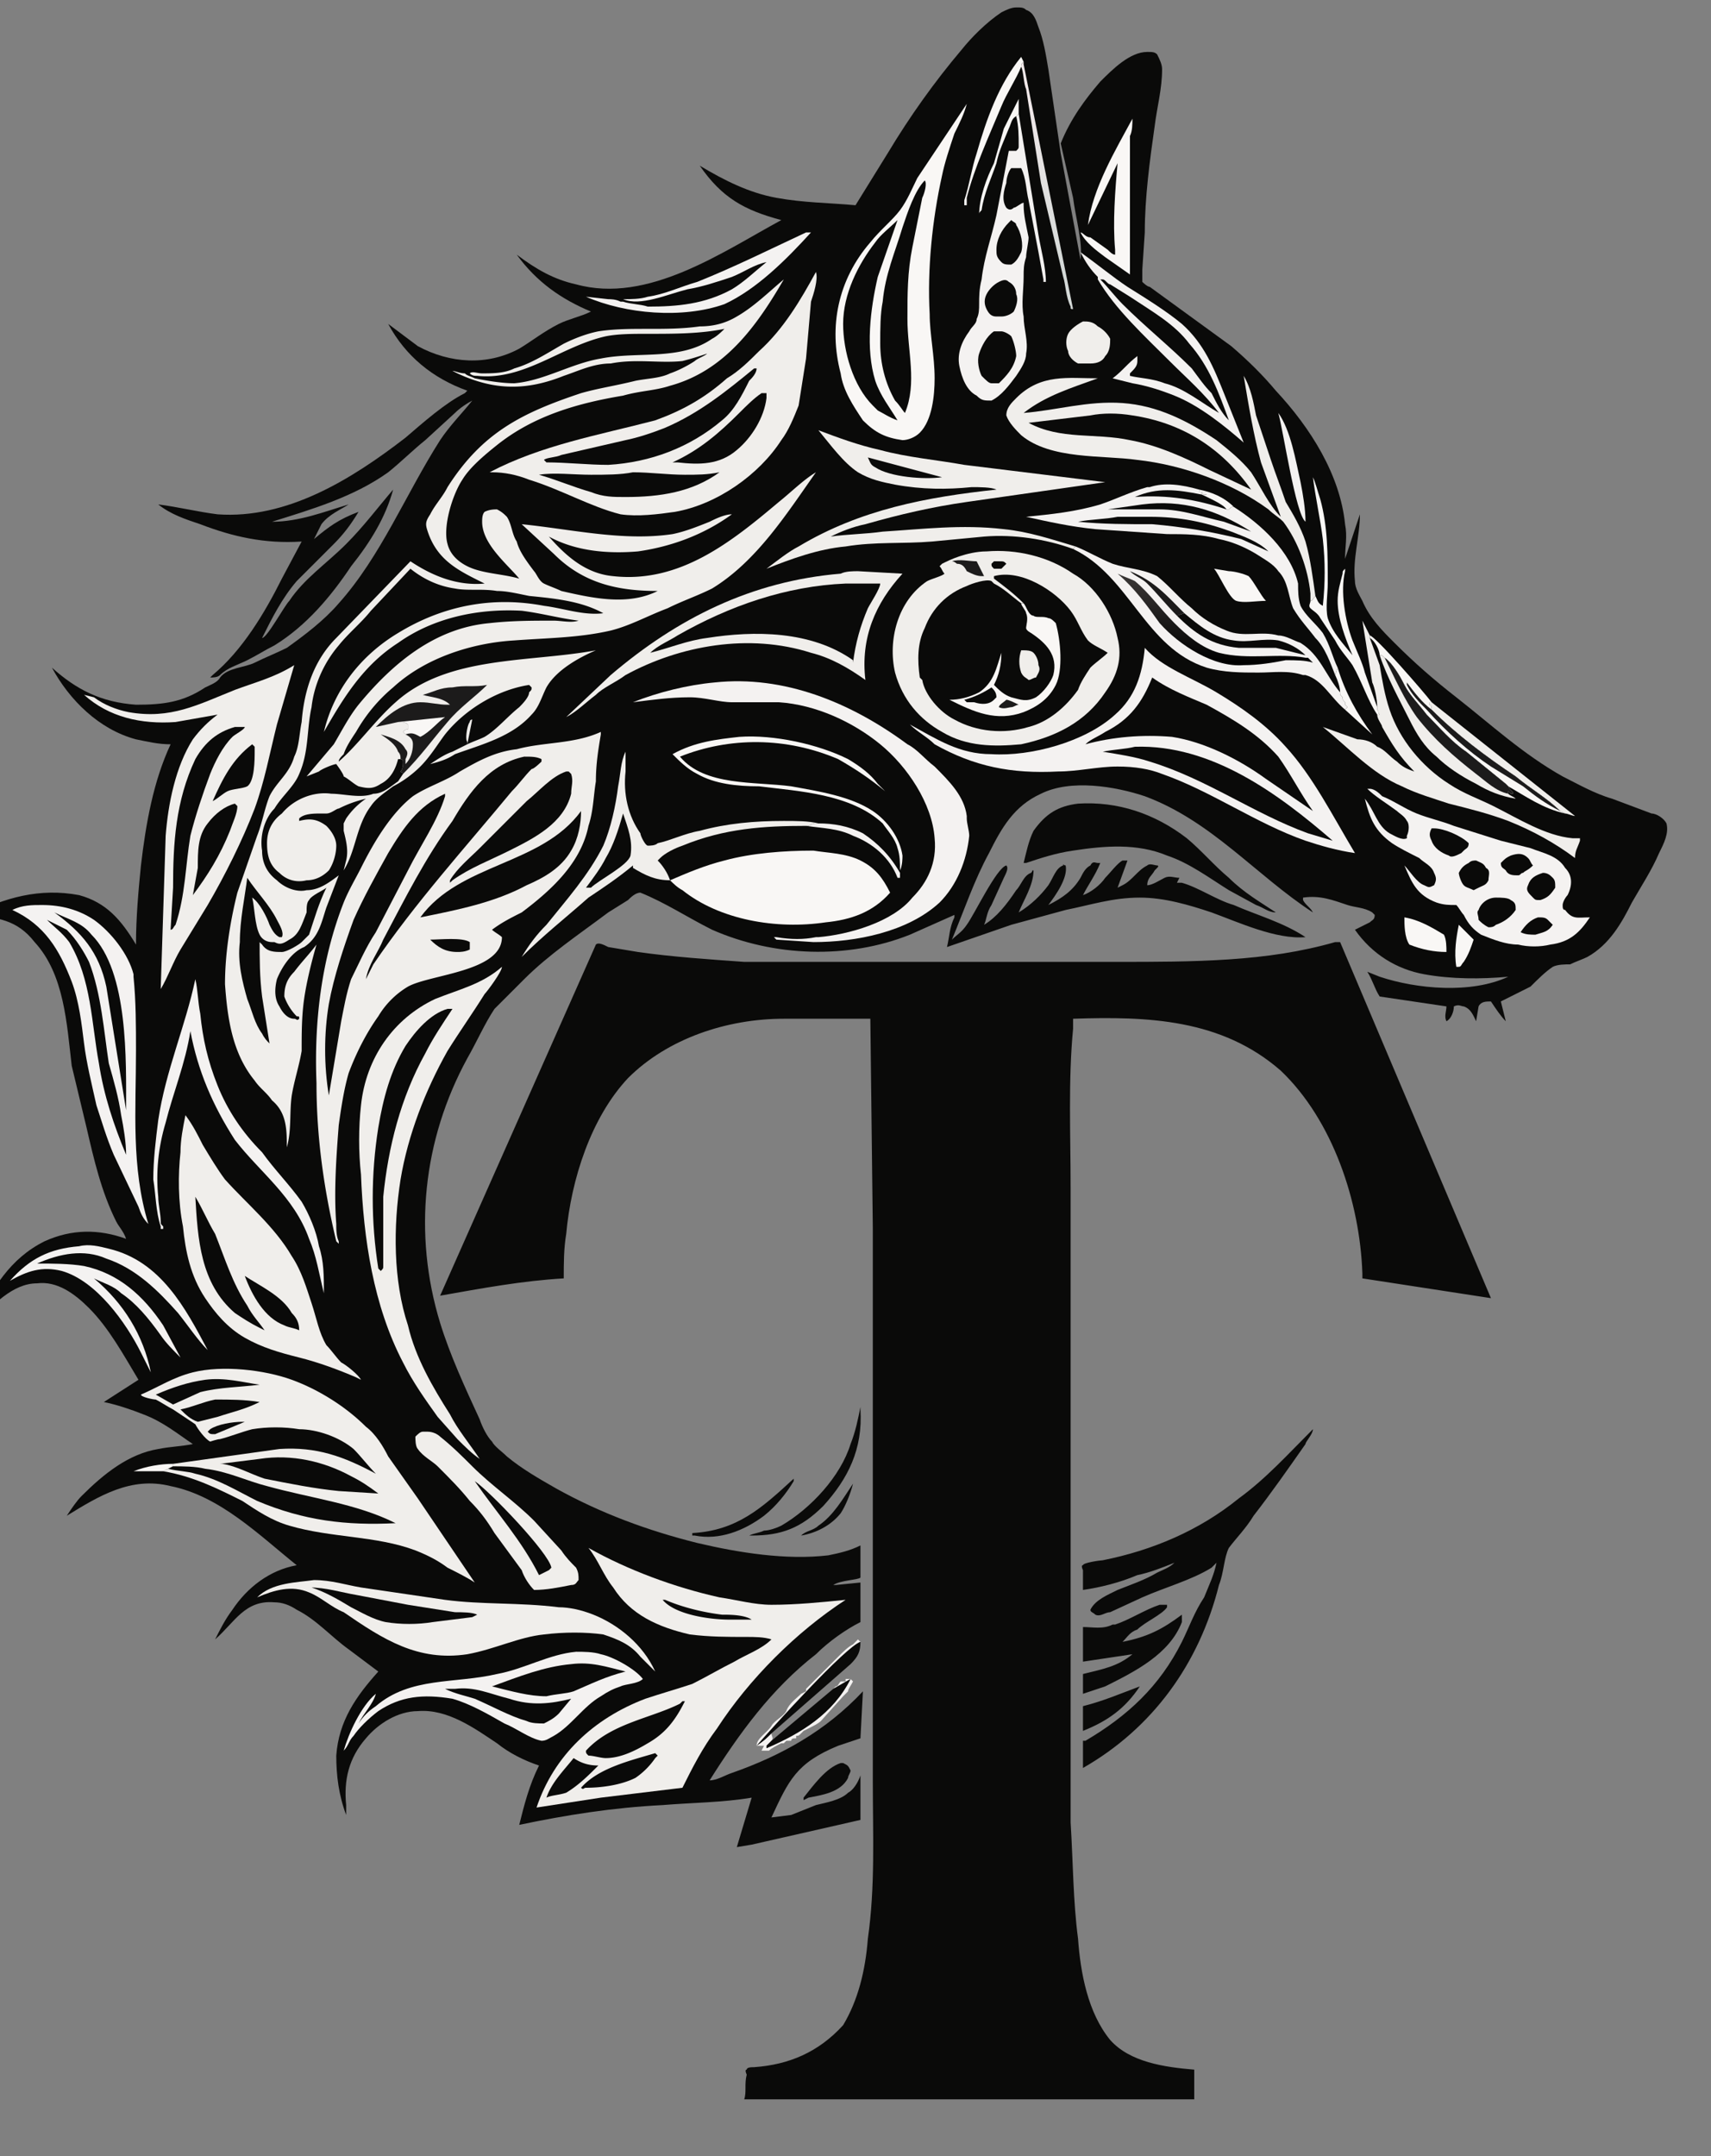 <svg xmlns="http://www.w3.org/2000/svg" xmlns:v="https://vecta.io/nano" viewBox="146 66 692 872"><rect x="146" y="66" width="692" height="872" fill="#808080" stroke="none"/><!--oldViewBox="0 0 1023 1024"--><style>.B{fill:#0a0a09}.C{fill:#f0eeeb}.D{fill:#f4f2f1}.E{fill:#f9f7f5}.F{fill:#1c1b1b}</style><path d="M491 666c-1 4-3 9-5 12-4 5-10 8-16 9h0c2-2 5-2 7-4 6-4 10-11 14-17zm-24-2v1c-3 5-7 10-12 14-8 6-18 10-28 8h-1v-1c18-1 28-10 41-22zm19 115h1c2 1 2 1 3 3 0 1-1 2-1 3-3 6-11 7-16 8l-2 1v-1c4-5 9-12 15-14z" class="B"></path><path d="M483 749l1-1c1 0 1-1 2-2h1 1v-1h1 1l1 1c-1 2-2 3-2 4l-2 2-9 10c-1 1-3 2-5 3l-2 1-1 1c-1 1-1 1-2 1v1c-1 0-2 0-2 1h-2 0l-1 1h-1c-2 1-4 2-5 3h-1-1 0-1l1-2h-1-2c0-3 4-5 6-8 1-2 5-4 6-6 1-3 4-5 6-7l2-1v-1l1-1 12-12c2-2 4-4 6-5l1-1 1-1 1 1c-6 2-35 34-42 42 3-2 4-3 6-5 0 1 1 2 0 3l-2 2v1c14-6 27-14 34-28l-7 4z" class="D"></path><path d="M607 748h0c-6 9-13 14-23 18v-10c8-2 15-5 23-8zm-124 1l7-4c-7 14-20 22-34 28v-1l2-2 25-21zm-25 18c-2 2-3 3-6 5 7-8 36-40 42-42 0 4-1 6-4 9l-32 28zm36-132v1c1 16-5 28-15 39-9 9-17 12-29 12h-1c2-1 4-1 6-2 2 0 5-1 7-2 12-7 24-20 28-33 2-5 3-10 4-15zm121 80h3v1c-2 3-9 6-12 9-3 1-4 3-6 5 10-2 16-5 24-11v3c-5 13-19 20-31 26l-9 3v-8c8-2 14-3 20-8l-20 3v-14c4 0 8 1 12-1h1c6-2 12-6 18-8zm-33-324c16-1 31 4 44 14 6 5 11 11 17 16 6 6 13 10 19 14-3 0-5-2-8-3l-11-6c-8-5-16-11-25-14-12-5-25-4-38-2-7 1-13 3-19 5h-1c1-4 2-9 4-13 5-7 10-10 18-11zm95 253c0 2-3 5-3 6-7 10-14 20-21 29-3 5-7 9-10 13-2 4-2 10-4 15-8 32-27 58-55 74v-8-3h1c17-10 30-22 39-40 3-6 5-12 9-18 2-5 4-9 5-14l-2 2c-8 5-19 8-28 12l-13 6c-2 0-4 2-6 1-1-1-2-1-2-2 2-4 7-6 11-8 5-2 11-4 16-7 2-1 5-2 7-4-5 2-10 4-15 5-7 3-15 5-22 6v-8s-1-2 0-2c0-1 7-2 8-2 20-4 39-12 55-25 11-8 20-18 30-28zm9-197h2l61 144-52-8v-2c-1-29-12-62-33-82-24-21-54-22-84-21v4c-2 21-1 43-1 64v108 113 36c1 16 1 32 3 47 1 14 4 30 13 41 8 9 22 11 34 12v12H447c1-3 0-6 1-10 0 0-1-2 0-2 0-1 2-1 3-1 14-1 26-6 36-17 6-10 9-22 10-35 3-21 2-42 2-63v-93-131l-1-85h-35c-23 0-47 8-63 24-15 16-23 41-25 63-1 6-1 12-1 18-17 1-33 4-50 7l63-142c1-1 3 0 5 1l12 2c14 2 29 3 43 4h95 56c15 0 30 0 45-1s29-3 43-7zM557 69c2 0 3 0 4 1 3 1 4 4 5 7 2 5 3 11 4 17l5 34 8 43c1-7-2-17-3-25l-5-22c4-10 10-18 16-25 5-5 12-12 19-12 2 0 3 0 4 1 1 2 2 4 2 6 0 8-2 15-3 23-2 14-4 29-4 43l-1 15v5s2 2 3 2l11 8 22 16c7 6 13 12 18 18 14 15 26 34 28 54 1 5 0 9 0 14l6-18c0 9-3 18-2 27 0 3 2 6 3 8 3 7 8 12 13 17 8 8 16 15 25 22 14 11 27 23 43 32 6 3 13 7 20 9l16 6c2 0 5 2 6 4 1 4-1 8-3 12-3 7-7 13-11 20-4 8-9 17-18 22-2 1-5 2-7 3-2 0-5 0-7 1-3 2-6 5-9 8l-12 6 2 8c-2-2-4-5-6-8-2 0-4 0-5 2l-1 6c-1-2-2-5-5-6-1 0-2-1-4 0 0 2-1 5-3 6-1-2 0-4 0-6l-27-4c-2-3-3-7-5-10l5 2c15 5 37 7 52 0-11 1-23 1-34-1s-21-8-28-18l6-3c1-1 2-1 2-3l-1-1c-3-2-7-2-10-3-6-2-11-4-18-3v1c1 2 3 3 4 5-23-15-41-37-68-47-12-4-30-7-42-1-11 5-16 14-21 24-6 11-10 23-15 35 2-2 4-3 6-6 3-4 12-23 16-24 1 1 0 3-1 5l-5 11c-2 3-2 6-3 8 5-3 9-8 13-14 2-2 3-6 6-7 1-1 0-1 1-1 0 6-4 12-6 17 5-3 9-7 12-11 2-3 3-7 6-8 0-1 0 0 1 0 1 5-4 12-7 16 6-3 10-6 13-11 1-2 2-4 4-5 1-2 2-1 3-1h1c-2 5-5 9-7 13 3-1 7-4 9-7 2-2 5-6 7-7h2l-4 11 2-1c4-2 6-6 10-8 1-1 3 0 4 0 0 0 1 0 0 1l-1 1c-1 2-3 3-3 6 2 0 5-2 7-3s4 0 6 0h0l-1 2h2c7 2 14 7 21 9 9 4 20 7 29 13-12 1-27-6-38-10-9-3-19-6-29-6-11 0-20 3-30 5l-22 6-26 9c1-4 1-8 3-12v-1l-18 8c-25 10-55 9-80-2-10-5-19-11-29-15-2 0-4 2-5 3l-8 5c-12 9-24 17-34 27l-12 12c-4 6-7 13-11 20-18 33-22 71-11 107 4 13 10 26 16 39 1 3 3 7 5 9 1 2 4 4 6 6 6 5 13 9 20 13 18 10 37 17 57 22 17 4 36 7 53 5 5-1 9-2 13-4v13c-1 1-8 1-11 3h1l10-1v16c-6 3-13 8-18 13-18 14-31 32-43 51 3 0 6-2 9-3 20-7 38-17 53-33l-1 19-9 3c-17 7-20 14-27 29l8-1 10-4c4-1 10-2 13-5 2-1 4-4 5-7v18l-44 10-6 1 6-20c-12 2-24 2-36 3-20 1-39 4-58 8 2-8 4-16 8-24-6-2-12-5-17-9-9-6-20-14-32-13-8 0-16 5-21 11-7 8-9 17-8 27v4c-3-8-4-16-4-24 1-14 8-24 17-34l-12-9c-7-5-13-12-21-16-3-2-6-3-9-3-12-1-16 8-24 15 2-4 4-8 7-12 6-9 15-16 26-18-15-12-31-28-51-32-16-4-29 4-42 12 2-3 4-6 6-8 9-9 19-17 31-19 5-1 9-1 14-2-6-4-12-9-20-12-5-2-11-4-16-5l14-9c-6-10-12-21-20-29-6-6-13-11-21-10-10 0-18 9-25 16 7-14 14-26 28-33 11-5 22-5 33-1-1-3-3-5-4-7-6-12-9-25-12-38l-6-25c-2-17-3-37-15-50-7-9-15-10-26-11 14-7 28-11 44-8 11 3 17 10 23 20 0-11 1-22 2-32 2-17 5-34 12-49-5 0-9-1-14-2-15-4-27-16-34-29 10 9 20 14 34 15 11 0 19-1 28-7 2-1 5-2 6-4 3-4 10-4 14-6s9-4 13-6c7-5 15-11 21-18 17-19 27-44 41-66 4-6 9-11 13-16-2 1-5 3-7 5l-12 11c-5 4-10 9-15 13-14 10-31 15-47 20 11 0 21-4 31-7-3 2-8 4-11 8l-3 6c6-5 10-8 18-11-3 5-6 9-10 13l-15 15c-6 7-10 15-14 23 2 0 9-13 11-15 6-9 15-15 23-23 7-7 13-15 19-22-3 11-9 21-17 31-8 12-18 24-31 32-4 2-7 4-11 6s-8 3-11 6c-1 1-3 1-4 1l1-1c12-10 21-25 28-39l8-15c-15 1-28-2-41-7-6-2-12-4-17-8 8 1 16 3 24 4 28 2 54-14 76-31 7-6 16-14 24-18l1-1c-14-5-25-14-32-27l12 9c13 7 28 8 41 1 5-3 10-7 16-10 4-2 9-3 13-5-12-5-22-12-30-23 8 6 15 10 24 12 29 8 59-13 83-26-15-4-24-9-33-22 10 6 20 11 31 13s21 2 32 3l13-21c9-15 19-29 30-42 4-5 10-11 16-15 2-1 4-2 6-2z" class="B"></path><path d="M212 661h-12c5-2 11-3 16-3v1l-2 1-2 1zm419-397c5 1 10 3 14 7-1 0-1 0-2 1h-1c-1-2-8-5-10-6v-1c1 1 0 1 2 1v-1h-3v-1zm56 72c3 10 8 19 14 27l-11-10 1-1-1-1v-1c-1-1-1-1-1-2-1-1-1-1-1-2 0-2-1-5-2-7l1-3zM557 113c-2 1-2 3-3 5-2 5-4 9-5 14-2 6-5 12-6 19-1 1-1 1-1 2 0-7 3-15 6-21l4-14 6-12v6l-1 1zm179 327l6 6c-1 3-2 6-4 9-1 1-1 2-2 2h-1c-1-6 0-12 1-17z" class="E"></path><path d="M477 399c6 0 12 1 18 4 6 4 11 9 15 16v2h-1c-3-8-10-14-18-17-6-3-12-3-19-4h0 1c2-1 2-1 4-1h0zm186-166c5 7 7 19 9 28 1 5 2 11 2 16-4-3-9-37-11-44z" class="D"></path><path d="M725 353c0-1 0-2-1-2v-1h1l58 46c-1 0-3-1-4-1l-2-1c-5-5-12-9-18-14-12-8-24-17-34-27z" class="C"></path><path d="M559 93c-2 5-6 11-8 16-5 12-11 25-14 37v3h-1v-2c2-6 3-13 5-19 4-14 9-28 18-39h0l1 2c-1 1-1 1-1 2zm78 203l6 1c2 0 6 1 8 2 2 2 5 8 7 10-4 0-9 1-12 0s-7-11-9-13zm77 141c6 1 11 4 16 7 1 2 1 5 1 7-5 0-10-1-15-3-2-3-2-8-2-11z" class="E"></path><path d="M584 196c2 0 4 0 6 2 2 1 4 3 5 5 0 2 0 5-2 7-1 2-3 3-6 3h-5c-2-1-4-3-4-5-1-2-1-5 0-7s4-4 6-5z" class="C"></path><defs><linearGradient id="A" gradientUnits="userSpaceOnUse" x1="555.07" y1="163.197" x2="582.93" y2="115.803"><stop offset="0" stop-color="#d4d9d7"></stop><stop offset="1" stop-color="#f1e9ea"></stop></linearGradient></defs><path fill="url(#A)" d="M560 91v1l20 99c-1 0-1 0-1-1h0c-2-4-2-9-3-12l-9-38-6-38c-1-2-1-7-2-9 0-1 0-1 1-2z"></path><path d="M678 307c1 2 1 3 3 4h0c1-9 1-18 0-27-1-8-3-17-4-25 1 2 2 6 3 9 3 11 3 22 3 34 0 4-1 10 0 14 2 6 6 10 10 15-3-7-6-15-6-22 0-4 1-7 2-11 0-1 0-1 1-2v1c-2 8 0 20 3 28 2 5 4 9 5 13l5 14h0v1c1 1 0 1 1 2h-1c-4-6-6-13-10-20-2-3-5-6-7-10l-6-9c-1-2-3-3-4-4s0-2 0-3c1 0 1-1 2-2zm-233 57c14-1 32 3 44 9 5 3 9 6 12 10l3 3c-6-5-12-9-19-13-21-9-44-9-64-1 10 12 30 10 45 12 11 2 24 4 33 10 6 4 11 11 12 18 0 1 0 4-1 6 0-3 0-6-1-9-1-4-4-7-6-10-13-12-34-13-50-15-9 0-18-1-25-5-4-2-7-5-10-8 9-5 18-6 27-7zm255-41c2 0 22 23 25 27h-1v1c1 0 1 1 1 2 10 10 22 19 34 27 6 5 13 9 18 14l2 1c-9-2-16-7-23-11l-1-1-16-13c-6-4-11-10-16-15-3-4-7-8-9-12s-5-9-8-11c-1-1-1-1-2-1 0-2-2-6-4-7v-1z" class="E"></path><path d="M777 394h0c-6-3-10-6-15-10l-13-8c-9-6-18-14-26-23-3-3-6-6-8-10v-1c3 4 6 8 10 11 10 10 22 19 34 27 6 5 13 9 18 14z" class="F"></path><path d="M604 114c0 2 0 5-1 7v15 41l-10-7c-4-3-8-6-10-10 1 0 2 2 4 2l7 5c1 1 2 2 3 2v-2c-1-11 0-24 1-35l-12 25c2-15 11-30 18-43z" class="E"></path><path d="M472 160h2c-10 11-22 23-35 29-17 6-40 4-56-3l9 1c1 0 3 0 5 1h1c3 1 7 1 10 2 12 0 23-1 34-7 5-3 9-7 14-11-5 1-9 4-14 6-6 2-12 4-18 5-8 2-19 7-26 4 3 0 7 0 10-1 7-1 13-4 20-6 15-6 29-13 44-20z" class="D"></path><path d="M704 331c1 0 1 0 2 1 3 2 6 7 8 11s6 8 9 12c5 5 10 11 16 15l16 13 1 1c1 2 2 2 2 3h-1l-1-1v1c1 1 2 1 3 2h0c-6-1-11-3-16-6-6-3-12-7-16-11-5-4-8-9-11-15-4-8-9-17-12-26z" class="C"></path><path d="M706 332c3 2 6 7 8 11s6 8 9 12c5 5 10 11 16 15l16 13 1 1c1 2 2 2 2 3h-1l-1-1v1h0c-5-1-9-5-13-8-9-7-17-14-24-23-5-7-9-16-13-24z" class="F"></path><path d="M178 570c4-1 8 0 12 1 21 5 31 24 40 41-4-4-8-10-12-15-8-9-17-18-29-22-9-4-19-2-28 2 6 0 13 0 19 1 14 3 24 12 32 24l7 13c-3-3-6-6-8-9-5-7-10-13-16-17-3-3-7-4-11-6 12 10 20 23 23 38l-4-8c-6-12-18-29-32-33-8-2-14 0-21 4 8-9 16-13 28-14zm47-108c1 4 1 9 2 14 1 10 3 19 7 29s10 19 18 27c5 7 11 13 16 20 3 5 6 12 7 18 2 6 2 12 2 19-2-8-3-15-6-22-6-17-20-27-30-40-9-14-15-28-18-44-2 13-7 25-10 37-3 10-4 20-3 30 0 3 1 7 1 10 0 1 0 1 1 2v1h-1v-1c-2-6-2-13-3-19 0-8 1-16 2-24 3-20 11-38 15-57z" class="D"></path><path d="M703 352c0-3-1-8-2-10l-4-25 3 6v1l4 11c1 6 2 12 4 18 4 12 13 23 24 30 6 4 12 6 18 9 10 5 21 12 32 13h3v1c-1 3-2 4-2 7-8-6-17-11-27-15-8-3-16-5-24-7-6-2-13-4-19-7-12-5-22-16-32-24l14 5c3 0 6 1 8 3 3 1 5 4 8 6 2 2 4 3 7 4-6-6-9-11-13-18 0-1-2-3-2-5h1c-1-1 0-1-1-2v-1h0zm-286 70c-6 0-10-2-15-5v-1c-6 5-12 9-18 13-9 8-18 15-27 24 3-5 6-9 10-13 8-10 17-20 23-32 3-7 5-16 6-24 1-5 1-10 3-14v8c-1 9 1 18 6 25 0 1 2 5 3 5s3 0 4-1c5-1 11-4 17-5 11-3 22-4 34-4 5 0 10 0 14 1h0c-2 0-2 0-4 1h-1 0c-17 0-33 1-50 8-3 1-7 3-9 5l-1 1c2 2 4 5 5 8h0z" class="C"></path><path d="M398 395c2 6 4 11 3 17-1 4-13 10-16 13h-1-1c3-4 6-8 8-12 3-5 5-11 7-18z" class="B"></path><path d="M583 168c7 5 13 10 19 14 8 5 16 10 22 15 9 8 13 18 17 28l8 20c-8-7-18-15-28-19-5-2-11-4-17-5l-8-2c4-3 6-6 10-9h0v2c0 2-1 3-3 5v1c4 1 9 1 14 3 8 2 15 8 22 12-6-8-13-14-20-21-10-10-22-21-29-33v-1c-3-3-5-6-7-10z" class="D"></path><path d="M591 179h1c1 0 2 2 3 2l8 5c9 6 18 11 24 19 8 9 12 20 16 31-3-3-5-7-7-11-3-3-5-6-8-10-9-9-19-17-28-26-3-3-6-7-9-10z" class="B"></path><path d="M317 645h2c2 0 4 1 5 2 5 4 9 8 13 12 8 8 17 14 25 22l11 12c2 3 4 5 6 7 1 2 1 3 1 5-1 1-1 2-3 2-5 1-10 2-15 2-2-2-4-5-5-8l-11-15c-3-5-6-9-10-13-4-5-8-9-13-14-2-2-6-4-8-7-1-1-1-4-1-5 1-1 2-2 3-2z" class="C"></path><path d="M338 665c6 4 30 29 31 35l-1 1-4 2c-7-14-17-25-26-38z" class="B"></path><path d="M686 339c-2-5-4-11-8-15-3-4-6-7-9-12-2-5-2-11-6-15-2-3-6-5-9-7-5-3-10-5-15-6-7-2-14-2-21-2l-29-2c-10-1-19-3-28-5 10-1 20-2 30-5 6-2 12-5 19-7h1c6-2 13-1 20 1v1h3v1c-2 0-1 0-2-1v1c2 1 9 4 10 6h1c1-1 1-1 2-1 11 7 23 18 26 31 0 3 0 6 1 9 2 4 6 7 9 11 3 5 4 10 6 14l-1 3z" class="D"></path><path d="M642 272c-12-4-24-6-37-5 9-4 17-3 27-1 2 1 9 4 10 6zm-34-2c16-2 30 2 44 11l-11-4c-9-2-17-5-26-5h-21l14-2zm-10 5h13c12 0 22 2 33 6 5 2 11 4 15 8l-11-5c-12-3-24-5-36-6-10 0-20 0-30-1 5-1 11-1 16-2z" class="B"></path><path d="M581 287c5 2 10 5 15 7 6 2 12 2 18 5 5 4 9 9 14 13 4 4 9 7 14 9 7 3 14 0 21 2 3 0 6 2 9 3 8 5 10 13 16 20 0 1 0 1 1 2 0 1 0 1 1 2v1l1 1-1 1c-6-5-9-12-16-14h-1c-6-2-12-1-18-1-7 0-14 0-21-2-25-8-31-37-54-48l1-1z" class="D"></path><path d="M622 315c-4-4-8-9-12-13-2-2-5-3-7-5 10 4 15 10 22 17l-3 1z" class="F"></path><path d="M625 314c6 5 12 10 20 11 6 1 12-1 18 0 4 1 8 3 11 6h0l-12-3h-15c-11-1-18-6-25-13l3-1z" class="B"></path><defs><linearGradient id="B" gradientUnits="userSpaceOnUse" x1="635.069" y1="333.64" x2="636.312" y2="302.823"><stop offset="0"></stop><stop offset="1" stop-color="#363332"></stop></linearGradient></defs><path fill="url(#B)" d="M674 331l3 3c-3-1-7-1-11-1-5 1-11 2-17 2-12 1-26-8-34-17-5-7-10-14-17-20 2 1 5 2 7 3 6 5 10 11 16 17 5 5 11 10 18 12 12 3 24 0 35 2h1l-1-1h0z"></path><path d="M557 113l1-1 8 49c1 6 3 13 3 19h-1v-1l-2-11-4-21c-1-4-1-9-3-13h-4c-1 1-2 4-2 6-1 3-2 7 0 10 1 1 2 1 3 0 1 0 3-2 4-2v1c0 4 1 8 2 13 0 2-1 6-1 8-1 3-1 5-1 8 0 5-1 11 0 16 0 5 2 10 1 15 0 3-2 6-4 9-3 4-6 8-10 10-3 0-4 0-6-2-4-2-6-7-7-12s1-10 4-14c1-2 3-3 3-5 1-2 1-4 1-6 0-3 0-6 1-10 1-9 4-17 6-26l5-26h1 2c1-1 1-1 1-2 0-4 0-8-1-12z" class="D"></path><path d="M554 156l1-1c1 1 2 1 2 2 2 3 3 8 2 11-1 2-2 4-4 5-2 0-3 0-4-1-2-2-2-3-2-5 0-4 2-8 5-11zm-4 24c2-1 3-1 4 0 2 1 3 3 3 5 1 2 0 5-1 7-1 1-3 2-5 2h-2c-2 0-3-1-4-3s-1-4 0-6 3-4 5-5zm-2 20h3c1 0 3 1 4 2 1 2 2 6 2 8-1 5-4 8-7 11h-3c-1 0-2-1-4-3-1-2-2-6-1-9s3-7 6-9z" class="B"></path><path d="M379 734c3 0 7 0 10 1 5 1 14 6 17 10-2 2-7 2-9 3-3 1-5 2-8 4-7 4-12 12-19 16-2 1-3 2-5 2-5-1-10-5-15-7-7-4-14-8-21-10-12-2-21-1-30 5-4 3-8 7-10 10-2 2-2 4-4 6 2-7 7-18 13-23-1 4-5 8-7 12 2-3 4-5 7-7 14-12 32-9 49-13 11-2 21-8 32-9z" class="D"></path><path d="M330 749c8-1 14 2 22 4 9 3 17 2 25 0l-5 6c-2 2-4 3-6 4-2 0-5 0-7-1-7-2-14-6-21-9-3-1-8-2-12-4h4zm47-10c8-1 14 1 22 3-8 2-14 5-21 8-3 1-7 1-11 2-7 0-14-2-22-4 11-4 21-8 32-9z" class="B"></path><path d="M580 288h0c-11-4-24-6-36-5l-21 2c-12 1-23 0-35 2-11 1-22 5-32 9 4-3 9-7 13-9 25-15 52-20 80-23-2-1-7-1-10-1-10 1-20 1-31-1-5-1-10-2-15-5-6-4-11-11-16-17 8 3 16 6 25 8 11 3 23 4 34 6l57 7-56 8c-14 2-27 5-41 9-5 1-10 3-14 5 7-1 14-1 21-2 16-1 32-3 49-1 10 1 19 4 29 7l-1 1z" class="C"></path><path d="M497 251l30 8c-7 1-21 0-27-4-2-1-2-2-3-4z" class="B"></path><path d="M435 342h0c28-3 55 8 78 25 4 2 7 6 11 9 6 6 12 12 13 20v1c0 2 1 5 1 7-1 10-5 20-12 27-13 12-34 16-51 16l-15-1-1-1h1c6 1 11 1 16 0h1c12-1 30-6 38-16 6-6 10-14 9-24-1-14-11-29-22-38s-26-16-41-17h-19c-5 0-11-2-17-2-8 0-15 1-23 2 10-4 22-7 33-8z" class="D"></path><path d="M417 422c7-3 14-6 22-8 11-3 24-4 36-4 6 1 13 1 19 4s9 7 12 13c-7 8-16 11-26 12-20 3-43-1-58-13-2-1-4-3-5-4h0z" class="E"></path><path d="M273 705c7 0 13 2 19 3l34 5c15 2 30 1 46 3 4 0 9 1 14 3 10 4 20 12 25 23l-6-6c-4-5-9-7-15-9-7-1-16-1-24 0-10 1-20 6-31 8-20 3-34-6-50-17-5-2-9-6-14-8-7-3-14-1-21 2 6-6 16-6 23-7z" class="C"></path><path d="M271 708c7 0 13 2 19 3l21 4 19 3c3 0 7 0 9 1l-2 1-16 2c-6 1-13 1-19 0-5-1-10-4-14-6-5-3-10-6-16-8h-1z" class="B"></path><path d="M163 432c8 0 15 2 21 6 7 5 14 14 16 22v1c1 10 1 20 1 30 0 24-2 47 5 70-2-2-3-4-4-7l-10-21c-3-7-5-14-7-20-2-9-4-17-5-25s-2-17-5-25c-5-13-11-23-24-29h0c4-2 8-2 12-2z" class="D"></path><path d="M168 435c6 3 11 4 15 9 15 15 14 51 14 71l-8-50c-3-14-10-22-21-30zm-3 3l2 1 6 3c4 4 7 9 9 13 5 13 6 28 8 41 2 7 4 14 5 21 1 5 2 11 2 16-5-12-9-24-11-37-3-16-3-34-12-49-3-4-6-6-9-9z" class="B"></path><path d="M676 309v-3c-1-10-5-21-11-29-2-2-4-3-6-5-15-11-35-18-53-20-14-2-35 0-47-10-2-2-5-5-6-8 0-3 2-5 4-7 10-10 21-8 33-8-11 4-21 7-30 14 13-1 26-5 40-4s26 7 38 15c5 4 10 8 14 13 4 6 7 13 12 18l-8-22c-3-11-5-23-7-35 3 5 4 11 5 16l6 18c2 6 4 11 6 17 3 5 6 10 8 16 2 7 3 15 4 22-1 1-1 2-2 2z" class="C"></path><path d="M587 234c5-1 11-1 17 0 20 3 36 13 48 30l-17-8c-10-5-21-10-32-12-14-3-28 0-41-7l25-3z" class="B"></path><path d="M486 298c2-1 5-1 7-1l18 1c-11 12-17 26-15 43-7-5-14-9-22-11-25-8-53-3-75 9-4 3-9 5-12 8-4 3-8 7-12 9l18-17c27-23 57-38 93-41z" class="C"></path><path d="M488 302h14c0 2-4 8-5 10-3 7-5 14-6 22v-1c-17-12-40-12-59-9-8 1-15 4-23 6 3-3 8-5 11-7 21-12 44-20 68-21z" class="B"></path><path d="M699 385h1c2 0 4 2 5 3 5 2 9 5 14 7s10 3 15 5l19 6 12 3c5 2 11 3 14 8 3 3 3 7 1 11-1 1-2 3-2 4s0 2 1 2c3 4 5 3 10 3-4 6-8 10-16 11h0c-4 1-9 1-13 0-5 0-10-2-15-4-3-2-5-4-7-8-1-1-2-3-3-4-3 0-5 0-8-1-8-3-10-8-13-15 2 2 5 7 8 8 2 1 2 1 4 0 1-2 1-3 0-5-1-3-4-4-6-6-4-2-8-4-11-6-7-5-9-10-11-18 4 5 5 11 10 14 2 1 5 3 7 2v-1c1-2 1-5 0-6-1-2-3-3-4-4-4-3-9-6-12-9z" class="D"></path><path d="M768 437c2 0 3 0 4 1l2 2c-2 3-4 3-7 4-2 0-4 0-6-1h0c2-3 4-5 7-6zm-11-25c3-1 5-1 7 1 1 1 1 2 2 3-2 2-3 2-4 3-1 0-1 1-2 1-2 0-4 0-5-2-1-1-2-1-2-3 2-2 2-2 4-3zm13 7h0c2 0 3 1 4 2s1 2 1 4c-2 3-3 4-6 5-2 0-2 0-3-1-2-2-3-3-2-5 1-3 3-4 6-5zm-30-4c1-1 2-1 3-1 2 1 3 1 4 3 2 1 1 3 1 5-1 2-2 2-4 3l-2 1c-2-1-3-1-4-2s-2-4-2-5c1-2 2-3 4-4zm-15-14h1c4 0 11 3 14 6 0 2-1 2-2 3l-1 1c-2 1-4 2-5 1-3-1-6-3-7-6-1-2-1-3 0-5zm26 28c2 0 5 0 6 1 2 1 2 2 2 4-2 3-5 5-8 6-1 1-2 1-3 1-2-1-3-2-4-3 0-2-1-3 0-4 1-3 4-5 7-5z" class="B"></path><path d="M349 457c0 2-6 10-7 11-5 8-10 15-15 23-9 16-16 34-19 52-3 19-3 41 3 59 3 13 10 25 17 36 3 6 8 12 12 18-3-2-6-5-9-8l-8-9c-5-7-10-14-14-22-12-23-16-50-17-76-1-9-1-19 0-28 2-19 13-35 30-43 10-4 19-6 27-13z" class="C"></path><path d="M327 474h2c-4 6-8 12-11 18-10 18-15 38-17 58v19 9c0 1 0 1-1 2l-1-1c-3-19-3-38 0-57 2-12 5-23 11-33 4-6 10-13 17-15z" class="B"></path><path d="M221 517c3 4 5 8 7 12 3 5 6 10 9 14 9 10 20 19 27 31 4 6 6 13 8 19s3 12 6 17c2 2 4 5 6 7 2 1 7 5 8 7l-2-1c-7-3-15-6-23-8s-15-4-22-8-12-10-16-16c-6-9-8-19-9-29-2-10-2-21-1-30 0-5 1-10 2-15z" class="C"></path><path d="M245 582c6 4 15 8 19 15 2 2 3 4 3 7-2-1-4-1-6-2-8-3-13-12-16-20zm-20-32c3 5 5 10 8 15 4 10 7 20 13 29 2 4 5 7 7 10l-2-1c-4-2-7-4-10-6-14-12-15-30-16-47z" class="B"></path><path d="M265 335l-7 24c-3 12-5 23-9 34-5 13-12 27-19 39l-11 18c-3 5-5 11-8 16l2-62c1-13 4-28 11-39 3-4 6-7 10-10l-17 3c-14 1-27-2-37-11l4 1c4 3 9 5 14 6 17 3 28-3 43-9 8-3 16-5 24-10z" class="C"></path><path d="M248 367l1 1v2c0 3 0 12-3 14-2 1-6 1-8 2s-4 3-6 4h0c4-9 8-17 16-23zm-7 24l1 1c0 3-2 7-3 10-4 10-9 18-15 26l2-11c0-7 0-13 4-18 3-4 7-7 11-8zm0-31h4c0 1-4 3-5 4-4 4-7 10-9 15-3 8-6 17-8 25-2 12-2 24-6 36-1 1-1 2-2 2l1-17c0-18 1-35 9-52 4-7 9-11 16-13z" class="B"></path><path d="M537 108c-1 4-3 8-5 12-2 6-4 12-5 17-4 18-6 38-5 56 0 8 2 17 2 26 0 7-1 17-6 22-2 2-5 3-7 3-7-1-11-3-16-8-4-6-8-12-9-19-5-19-1-38 12-53 4-5 9-9 12-13s5-9 7-13l20-30z" class="E"></path><path d="M509 155l-8 23c-3 13-5 29-1 42 2 6 6 11 9 16-3-1-6-3-8-4l-2-2c-8-8-12-22-12-33 0-12 6-24 13-33 2-3 6-6 9-9zm11-16c1 1 0 5-1 7l-4 20c-2 10-2 19-2 29 0 13 4 26-1 38-1-1-2-3-4-5-4-7-6-15-6-23 0-6 0-12 1-17 1-11 5-20 8-30 2-6 5-15 9-19z" class="B"></path><path d="M384 692c16 9 35 16 53 20 7 1 14 3 21 3 10 0 20-1 30-2-20 13-39 32-52 52-6 8-10 16-14 24l-33 4-26 4c7-21 23-36 44-44 6-2 13-4 19-6 6-3 11-6 17-9 5-3 11-5 15-9-3-1-7-1-10-1-8 0-15 0-23-1-13-3-24-8-31-19-4-5-6-11-10-16z" class="C"></path><path d="M414 713h1c7 3 15 5 23 6 3 0 9 0 12 2h-9c-8 0-22-2-27-8zm-36 64c3 2 6 3 10 3-4 4-8 8-13 11-3 1-6 1-8 2 2-6 7-11 11-16zm33-2l1 1-1 1a30.44 30.44 0 0 1-8 8c-6 3-14 4-20 4-1 0-1 1-2 0 7-8 20-11 30-14zm11-21h1c-4 8-8 13-15 17-5 3-11 6-17 6-2 0-5-1-7-1-1-1-1-1-1-2 10-11 26-13 38-19l1-1z" class="B"></path><path d="M609 328c7 8 19 12 29 18s20 13 28 22c11 12 19 28 28 43-7-1-14-3-20-5-20-7-38-20-58-27-5-2-11-3-18-3-8 0-16 2-24 2-19 1-34-2-50-11-3-3-7-5-10-8h0c11 6 20 12 33 12 16 1 38-5 50-16 8-7 11-16 12-27z" class="D"></path><path d="M605 368c31-1 58 19 80 38l-10-3c-22-8-41-22-64-29-6-2-13-3-19-4 5-1 9-1 13-2zm7-28c7 5 15 8 22 11 11 6 21 12 29 21 5 7 9 15 14 22l-19-13c-11-8-25-15-38-17-12-1-24 0-35 3 2-2 5-3 8-5 10-5 15-12 19-22z" class="B"></path><path d="M476 176c1 3-1 9-2 12l-2 23-3 19c-2 5-4 10-7 14-9 14-26 26-43 29h0c-7 1-15 2-22 1-12-3-24-10-37-14-5-2-10-3-15-3h-1c21-11 44-15 67-21 11-4 20-9 29-17 5-3 9-7 13-11 10-9 17-21 23-32z" class="C"></path><path d="M454 225h2v2c-1 8-6 16-12 21-7 6-15 6-24 5h-2c11-5 19-12 27-20 3-3 6-6 9-8zm-52 32c7 0 14 1 21 1 5 0 9 0 14-1-11 8-24 10-38 10-5 0-9 0-14-2-7-2-14-5-21-7 6-1 14 0 21 0 6 0 12 0 17-1zm49-42h1c0 2-2 4-3 5-3 6-6 12-11 16-13 11-29 17-46 18-8 0-17-1-25-1l-1-1c1-1 5-1 7-2l26-6c5-1 11-3 16-5 14-6 25-15 36-24z" class="B"></path><path d="M216 658l43-6c15-1 26 3 39 10-3-3-6-7-9-10-6-5-15-8-22-8-6-1-13-1-19 0-4 1-9 3-13 4-1 0-4 1-4 1-2-1-5-5-6-7l-9-6c-2-1-5-3-7-4-1 0-6-1-6-2 7-3 13-7 21-9 12-3 29-1 40 3s22 11 30 19c4 3 7 8 9 12l12 17 23 34c-3-2-7-4-11-6-4-3-8-5-13-7-16-6-34-5-51-10-7-2-13-6-19-10-10-5-20-10-32-12l2-1 2-1v-1z" class="C"></path><path d="M244 641h1 0l-12 5c-2 0-2 0-3-1l1-1c3-2 9-3 13-3zm-11-9c6 0 12 0 18 1-6 3-11 4-17 6l-8 2c-3-1-5-3-7-5 5-1 9-3 14-4zm-4-8c8-1 15 1 22 2-8 1-16 1-24 3l-11 5-7-4c7-3 13-5 20-6zm22 32c13-2 26 1 37 7 4 2 7 4 11 7l-16-1c-10-1-20-3-30-5-6-2-11-5-17-6h-1l16-2zm-35 3c4 0 9 0 13 1 9 1 17 5 25 7 18 5 36 7 52 15-20 1-37-1-56-9-8-4-16-9-25-11-3-1-7-1-11-2l2-1z" class="B"></path><path d="M545 289c12-1 25 2 35 9 9 5 16 16 18 26 2 8 0 15-5 22-8 12-20 18-34 21-11 1-22 1-32-5-9-5-16-13-19-24-3-13 1-29 13-37 2-1 6-2 7-3-1-1-1-2-2-3l1-1c2-1 4-2 7-3s7-2 11-2z" class="C"></path><path d="M548 293h2c2 0 2 0 3 1l-2 2h-3c-1-1-1-1-1-2l1-1z" class="B"></path><path d="M531 293c3-1 7 0 10 0l3 6h-1c-2 0-4-1-6-2-1-2-2-3-4-3 0 0-1-1-2-1z" class="F"></path><path d="M560 310c-4-4-8-7-12-10v-1c11-3 25 6 31 14 3 4 4 8 7 12 2 2 5 3 8 5-2 2-5 4-7 6-2 3-4 6-5 9-5 7-12 13-20 15-10 3-21 2-30-3-6-3-12-10-13-16l-1-1c-1-7-1-14 2-20 3-8 9-14 17-17 2-1 8-3 10-2l1 1c4 2 7 5 11 8h1z" class="B"></path><path d="M559 329h1c1 0 3 0 4 1s2 3 2 5c1 2 0 3-1 5-1 0-2 1-3 1-1-1-2-1-3-3-1-3-1-6 0-9z" class="C"></path><path d="M559 310h1c1 1 2 5 4 5 1 1 4 0 6 1 1 0 2 1 3 2 2 7 3 19 0 25s-8 9-13 11c-11 4-20 0-30-5 4 0 8-1 12-3 6-4 7-10 9-16h0c0 5-1 9-3 13 2 2 4 4 7 5 4 1 6 2 10 0 3-2 6-6 7-9 2-8-3-13-9-17 0 0-2-1-2-2s1-4 0-6c0-1-2-3-2-4z" class="E"></path><path d="M553 349c1 0 3 1 5 2-1 0-2 1-3 1s-3 1-5 0c0-1 2-2 3-3z" class="F"></path><path d="M547 344c1 1 2 2 2 4l-1 1c-2 2-5 2-8 1h-3l-1-1c4-1 8-3 11-5z" class="B"></path><path d="M389 362v1c-1 6-2 12-2 19-1 6-1 12-3 18-3 15-15 26-27 35-4 2-8 4-12 7 1 1 3 2 4 3 0 14-29 15-38 20a34.47 34.47 0 0 0-12 12c-5 7-9 15-12 23-2 7-3 14-4 21-1 13-2 27-1 40 0 2 0 5 1 7v1h0l-1-1c-5-21-8-42-8-64-1-25 2-50 11-73 2-5 5-10 7-14 5-10 12-22 21-29 6-4 13-6 19-10 7-4 14-8 23-9 11-3 23-2 34-7z" class="C"></path><path d="M320 446c4 0 13-1 16 1v2 1c-2 1-4 1-5 1-5 0-8-2-11-5zm55-68h1l1 1c1 3 0 5 0 8-3 12-15 18-25 23-8 4-16 7-23 12l-1 1v-1c3-5 8-9 12-13l19-19c5-4 10-10 16-12zm6 16c0 5-1 11-4 16-4 7-11 11-18 14-13 7-28 10-43 13 16-22 49-21 65-43zm-23-22c3 0 5 0 7 1v1s-3 3-4 3c-3 3-5 6-8 9-19 23-39 45-56 70l-3 6c1-6 5-11 7-16 9-17 17-33 28-48 7-12 15-23 29-26zm-32 15v1c-3 10-10 20-15 30l-13 25c-4 6-7 13-10 19-2 6-3 12-4 17l-5 30c-2-12-2-25 0-37 2-11 6-23 10-34 4-9 9-18 14-27 6-10 12-19 23-24z" class="B"></path><path d="M308 373h-1c-1 4-3 8-7 10-3 2-5 2-9 1-2-1-4-3-6-4 0-1-3-5-3-5-1 0-6 2-7 3l-5 2 11-13c3-5 6-11 10-16 14-17 31-31 53-33 9-1 17-1 26-1 3 0 7 1 10 0-8-1-15-3-23-4-18-1-36 3-50 13-14 9-22 22-30 36 4-17 15-31 30-40 18-11 38-15 59-11 8 1 16 4 24 3-9-5-20-6-30-7-5-1-9-2-13-2-6-1-12 0-17-1-7-1-13-4-18-8l-16 17c-4 5-9 9-13 14-6 7-10 16-11 25-2 9-1 18-5 27-2 5-7 9-10 14-4 4-6 11-5 17 0 5 2 9 6 12 3 3 8 5 12 4 5 0 9-3 13-6l-5 13c-2 6-3 12-9 16-5 2-9 8-11 13-1 4-1 8 1 11 1 2 3 5 6 5 1 0 1 1 2 0 0-1 0-1-1-1-2-2-4-5-5-8 0-4 1-7 4-10 3-4 6-7 9-11-2 7-4 15-5 22s-1 14-1 21c-1 6-3 12-4 18-1 7 0 14-2 21 0-7 0-14-6-19-2-3-5-5-7-8-9-11-11-25-12-39 0-12 2-25 5-37l8-23c2-5 3-11 5-16 3-6 8-9 10-16 2-4 2-9 3-14 1-13 5-25 14-34l30-31c9 6 19 10 30 9-10-5-19-9-23-21-1-3-1-4 1-7 2-4 5-7 7-11 14-22 30-30 54-38 7-2 14-3 22-5 5-1 10-1 14-3 3-1 7-3 10-5 1-1 4-2 5-3-3 1-6 2-10 3-9 1-19-1-29 1-7 0-13 3-19 5-15 6-28 6-43-1l-2-1c1 0 3 1 5 1 1 1 2 1 4 2 5 1 11 2 16 2 12-1 23-8 35-10 15-3 32 1 45-8 2-1 4-3 5-4-10 2-20 2-31 2-6 0-12 0-17 1-18 4-33 18-52 16-1 0-2 0-3-1 1-1 3 0 5 0 4 0 9 0 13-2 7-2 13-6 20-10 4-2 9-4 14-5 13-2 27 0 41-2 5 0 10-1 15-4 7-4 13-10 19-15-11 19-24 37-46 43-6 2-12 2-19 4-18 3-36 8-51 20-5 4-11 9-14 14-4 6-8 19-6 26 1 4 4 7 8 9 6 3 14 3 21 5-5-6-15-14-15-23 0-1 0-3 1-4 2-1 4-1 5-1 2 1 3 2 4 3 2 3 2 7 4 10 1 4 4 8 7 12 1 1 2 4 4 5s5 2 7 3c13 3 27 6 39 0-16 0-30-3-42-15l-13-12c20 2 41 7 61 4 5-1 10-3 15-5 2-1 6-3 9-3-11 8-24 13-38 15-12 1-25 0-36-6 7 8 15 15 26 16 27 3 48-14 67-30 5-4 10-9 15-12-12 17-24 36-42 47-6 3-12 5-18 8-8 3-15 7-23 9-13 3-26 3-39 4-17 1-36 7-49 19-6 5-11 11-15 18-2 3-4 6-5 9-1 1-2 2-2 3 8-7 15-17 23-24 21-19 54-16 81-21-7 3-16 8-20 15-2 4-3 8-6 11-8 9-20 12-31 16-3 2-6 3-10 4 3-2 6-4 9-5l6-3v-1c-1-1 0-7 1-8 0-1 1-1 1-1h0l-2 10c2-1 5-2 7-3 5-3 9-8 14-12 1-1 4-4 4-6 1-1 1-1 1-2l-1-1c-13 2-26 10-34 20-3 4-6 9-10 13-3 3-7 6-11 8-4 3-7 5-9 8-6 8-6 18-11 26l1-4c1-4 0-8-1-12v-3l1-2a30.44 30.44 0 0 1 8-8c-4 1-7 2-11 4-1 0-3 2-5 2h-2c-3 0-7 0-9 2v1c4-1 7-1 11 2 2 2 4 5 4 8s-1 7-3 10c-2 2-5 4-9 4-4 1-8 0-11-3-4-3-5-7-5-12s2-9 6-12c5-6 13-9 20-8 5 0 12 2 17 0 4 0 7-3 10-5l2-3c0-1 0 0-1-1h0c1-1 1-3 1-4s-1-1-1-1z" class="C"></path><path d="M307 358l-9 2c5-5 11-10 18-10 4 0 7 1 11 1h1c-3-3-8-3-11-4 4-1 7-3 12-3 5-1 9 0 14-1-5 5-11 9-16 15-6 7-11 14-18 21 0-1 0 0-1-1h0c1-1 1-3 1-4s-1-1-1-1c0-1 0-2-1-3-1-3-4-5-7-7 3 1 8 2 10 6 1 1 1 2 0 4v2c2-2 3-5 3-8 0-2-1-3-3-4h0l-1-1h0c1-1 1-1 2-1v-2c-1-1-2-1-4-1z" class="F"></path><path d="M307 358l19-2c-3 2-6 6-10 8-2-1-3-2-6-1h0l-1-1h0c1-1 1-1 2-1v-2c-1-1-2-1-4-1z" class="E"></path><path d="M246 421c4 6 9 11 12 17 1 2 3 5 2 7h-1c-2-1-3-3-4-5-1-3-4-9-7-11 1 4 1 11 3 15 1 2 3 3 5 3h1c2 1 3 1 6-1 4-2 5-6 7-11 0-2 0-4 1-5 1-2 6-4 7-5-3 6-5 13-7 19l-3 3c-1 1-6 4-8 4-3 0-6 0-8-3h0l-1-1v-1c0 8 0 15 1 23l3 19c-1-1-2-2-3-4-3-4-4-9-6-14-2-7-4-15-3-23 0-9 2-18 3-26z" class="B"></path></svg>